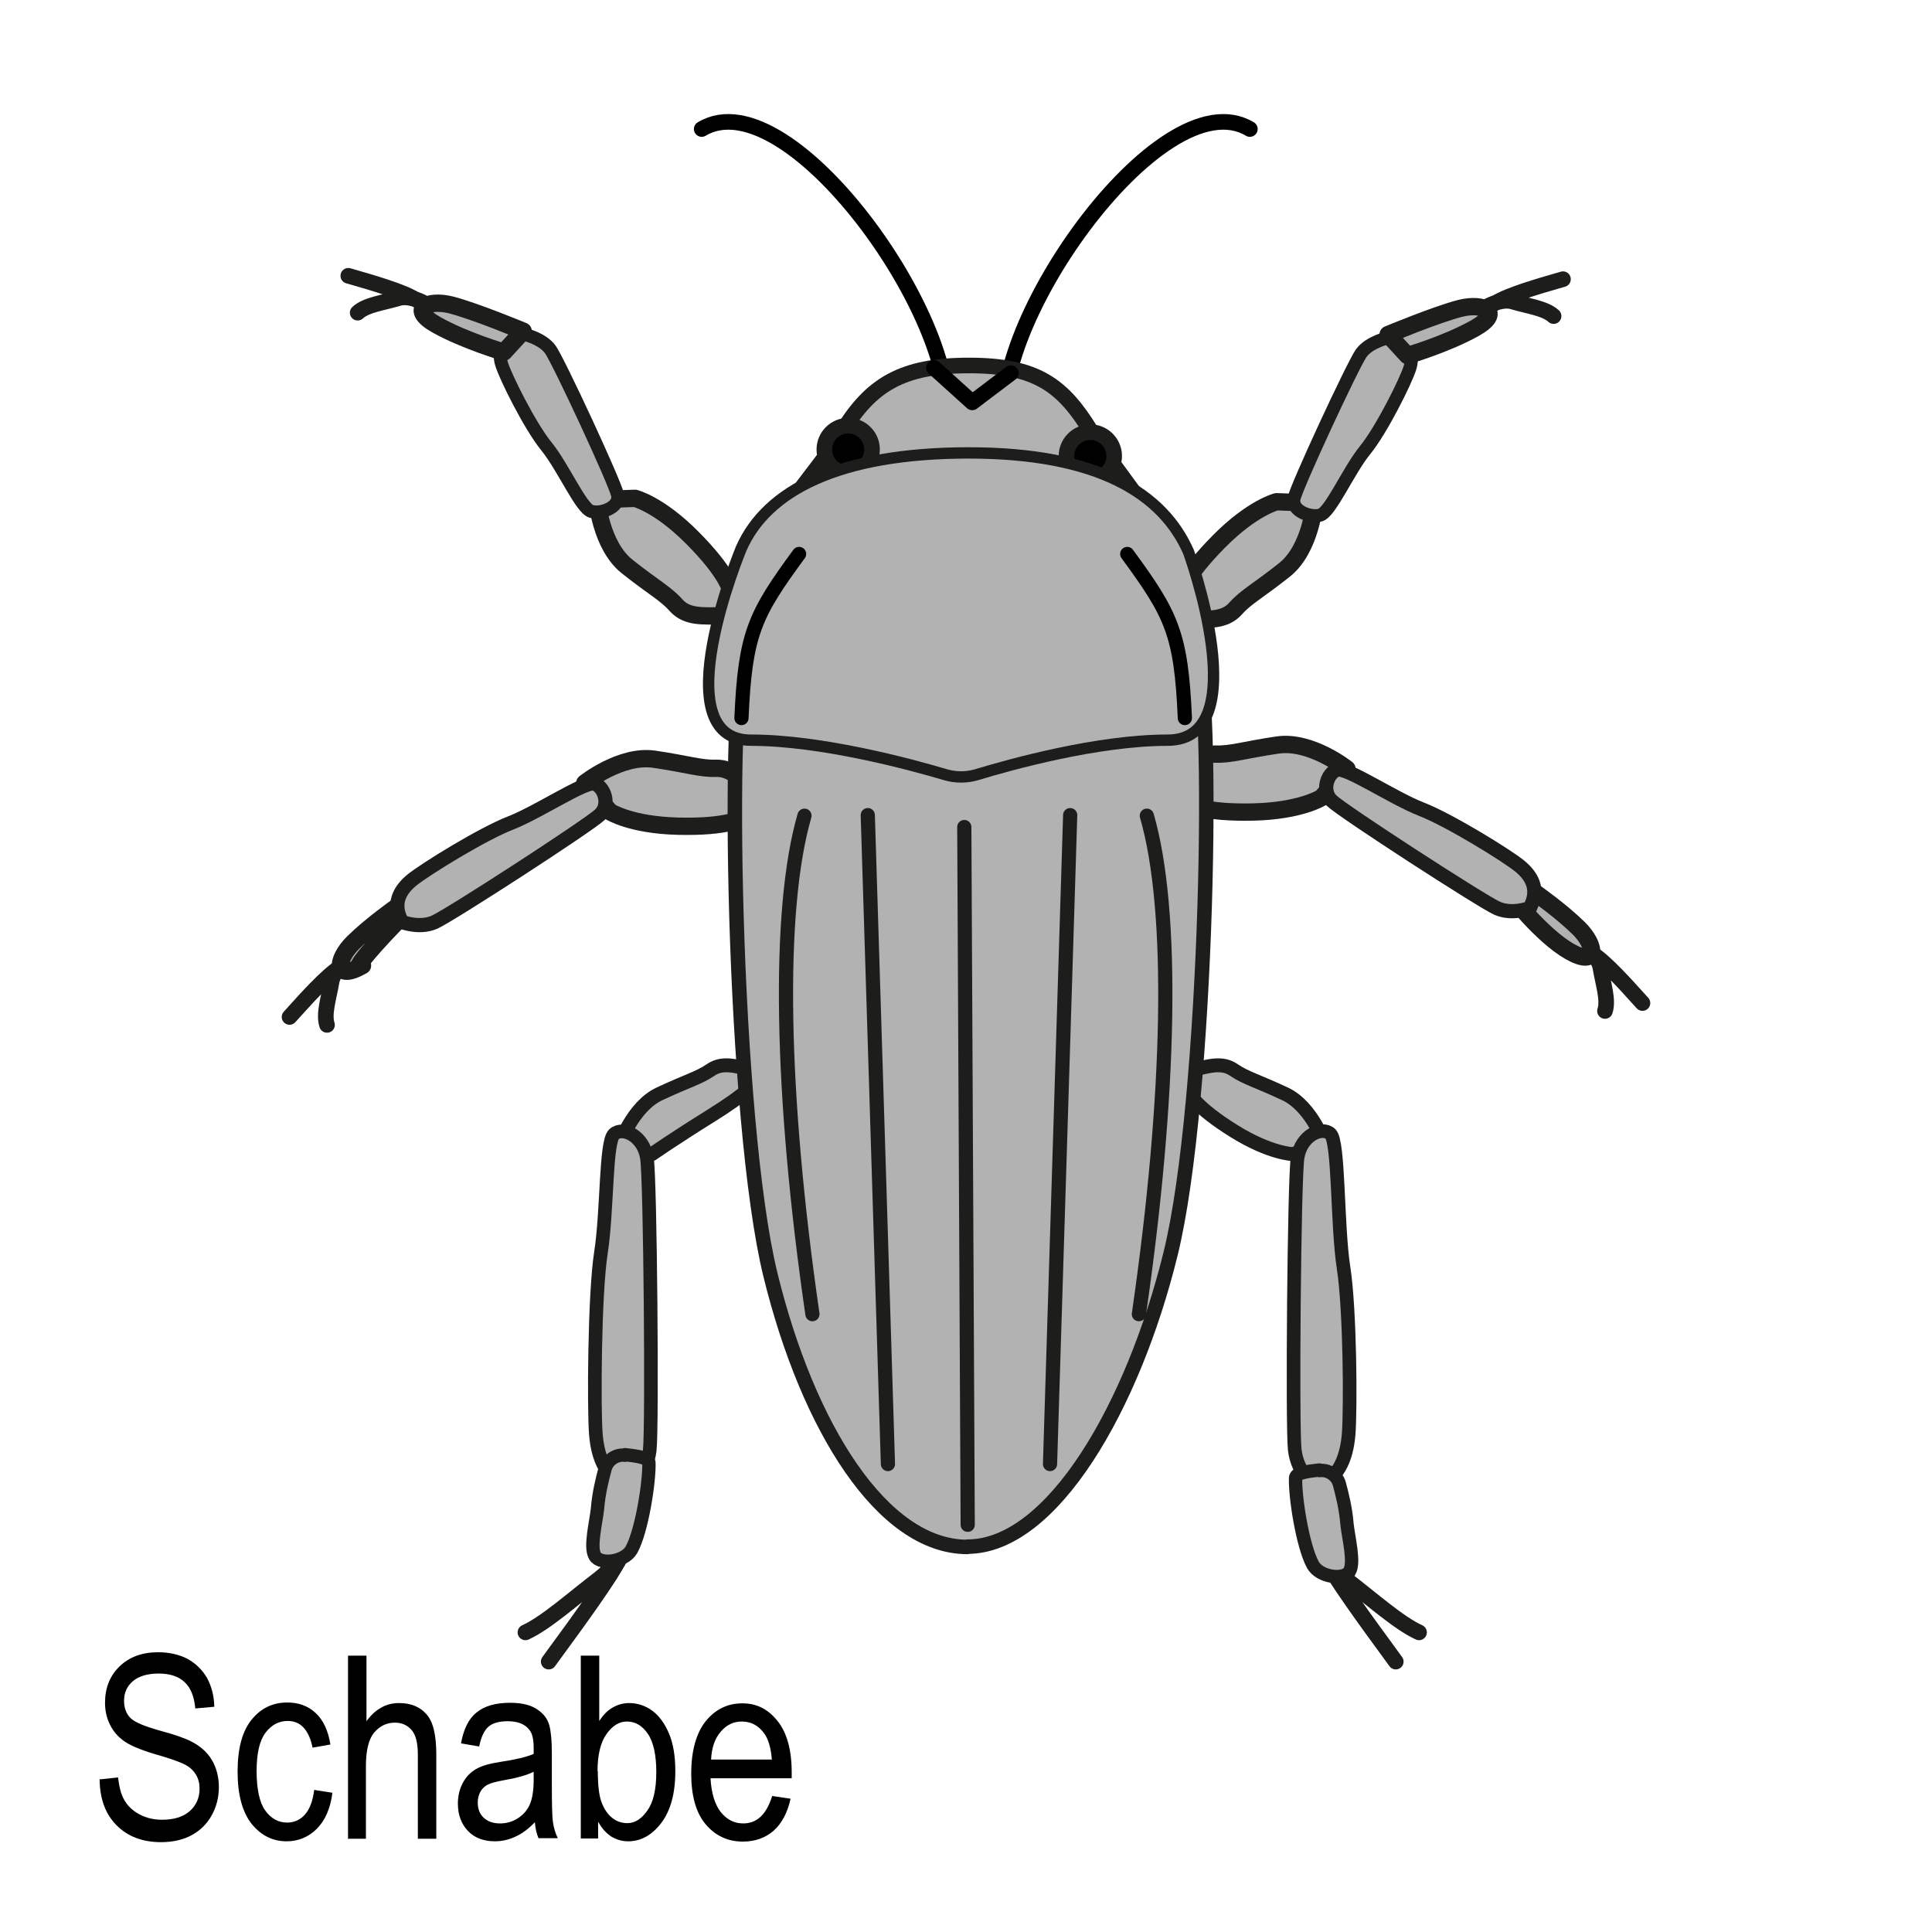 <svg width="68.03" height="68.03" xmlns="http://www.w3.org/2000/svg" viewBox="0 0 68.06 68.03">
  <defs>
    <style>
      .cls-1 {
        stroke-width: .46px;
      }

      .cls-1, .cls-2, .cls-3, .cls-4, .cls-5, .cls-6, .cls-7, .cls-8, .cls-9, .cls-10, .cls-11, .cls-12, .cls-13 {
        stroke: #1d1d1b;
      }

      .cls-1, .cls-2, .cls-3, .cls-4, .cls-5, .cls-6, .cls-8, .cls-9, .cls-11 {
        fill: #b2b2b2;
      }

      .cls-1, .cls-2, .cls-4, .cls-5, .cls-6, .cls-14, .cls-7, .cls-8, .cls-9, .cls-10, .cls-15, .cls-11, .cls-12, .cls-13 {
        stroke-linecap: round;
        stroke-linejoin: round;
      }

      .cls-2 {
        stroke-width: .47px;
      }

      .cls-3 {
        stroke-miterlimit: 10;
      }

      .cls-3, .cls-14, .cls-7, .cls-13 {
        stroke-width: .55px;
      }

      .cls-4 {
        stroke-width: .61px;
      }

      .cls-5 {
        stroke-width: .51px;
      }

      .cls-6 {
        stroke-width: .49px;
      }

      .cls-14, .cls-7, .cls-15, .cls-12 {
        fill: none;
      }

      .cls-14, .cls-15 {
        stroke: #000;
      }

      .cls-8 {
        stroke-width: .48px;
      }

      .cls-9 {
        stroke-width: .5px;
      }

      .cls-10 {
        fill: #9d9d9d;
      }

      .cls-10, .cls-15, .cls-12 {
        stroke-width: .5px;
      }

      .cls-11 {
        stroke-width: .4px;
      }

      .cls-16 {
        fill: #fef4d1;
        opacity: 0;
      }
    </style>
  </defs>
  <g id="Ebene_7" data-name="Ebene 7">
    <rect class="cls-16" width="68.06" height="68.03"/>
  </g>
  <g id="Ebene_9" data-name="Ebene 9">
    <path class="cls-14" d="m24.72,4.53c3.15-1.89,9.62,7.37,8.52,10.77-.75,2.31-.74.48-.74.48"/>
    <g>
      <path class="cls-6" d="m41.97,37.67s-1.1.54,1.5,2.16c1.27.79,2.06.81,2.06.81l1.16-.3s-.46-1.37-1.42-1.82-1.39-.56-1.8-.84c-.43-.3-.9-.13-1.49,0Z"/>
      <path class="cls-7" d="m49.17,58.52c-.13-.19-1.43-1.92-2.15-3.04-.11-.18-.21-.34-.29-.48-.56-1,.45-.16.21-.6,0,0-.49.48.44,1.19s1.9,1.58,2.61,1.9"/>
      <path class="cls-8" d="m46.32,52.35c.79-.21,1.12-.95,1.19-1.85s.05-4.38-.18-5.86-.16-4.43-.46-4.71-1.04.05-1.16.84-.19,9.44-.1,10.28.71,1.3.71,1.3Z"/>
      <path class="cls-2" d="m46.48,51.79c.31-.04.61.16.7.46.1.37.23.89.27,1.41.05.49.28,1.36.09,1.68s-1.05.21-1.29-.23c-.36-.66-.63-2.38-.61-3.06,0-.21.63-.25.84-.28h0Z"/>
    </g>
    <g>
      <path class="cls-6" d="m26.53,37.67s1.1.01-1.5,1.63c-1.27.79-2.06,1.34-2.06,1.34l-1.16-.3s.46-1.37,1.42-1.82,1.39-.56,1.8-.84c.43-.3.9-.13,1.49,0Z"/>
      <path class="cls-7" d="m19.33,58.52c.13-.19,1.43-1.92,2.15-3.04.11-.18.21-.34.29-.48.56-1-.45-.16-.21-.6,0,0,.49.48-.44,1.19s-1.9,1.58-2.61,1.9"/>
      <path class="cls-8" d="m22.18,52.35c-.79-.21-1.12-.95-1.19-1.85s-.05-4.91.18-6.39.16-3.89.46-4.17,1.04.05,1.16.84.19,9.44.1,10.28-.71,1.3-.71,1.3Z"/>
      <path class="cls-2" d="m22.02,51.25c-.31-.04-.61.16-.7.46-.1.37-.23.89-.27,1.41-.05.49-.28,1.36-.09,1.68s1.05.21,1.29-.23c.36-.66.63-2.38.61-3.06,0-.21-.63-.25-.84-.28h0Z"/>
    </g>
    <g>
      <path class="cls-4" d="m41.44,27.47s-.68,1.2,2.72,1.12c1.67-.04,2.4-.51,2.4-.51l.89-1.01s-1.27-1.01-2.44-.84-1.63.34-2.19.32c-.58-.01-.92.43-1.38.92Z"/>
      <path class="cls-7" d="m57.86,35.32c-.09-.09-.83-.95-1.38-1.44-.09-.08-.17-.15-.24-.2-.55-.41-.74-.55-.74-.55,0,0,.79.4.88.95s.29,1.13.16,1.52"/>
      <path class="cls-4" d="m54.09,31.44s.9.63,1.53,1.25c.31.31.48.65.44.85s-.28.24-.77-.04c-.99-.57-2.1-2.01-2.1-2.01l.9-.04Z"/>
      <path class="cls-9" d="m53.89,31.97c.34-.61.11-1.1-.36-1.48s-2.48-1.62-3.46-2-2.63-1.49-2.96-1.39-.58.72-.2,1.09,5.29,3.55,5.83,3.79,1.16-.01,1.16-.01Z"/>
    </g>
    <g>
      <path class="cls-4" d="m41.9,21.79s-1.34-.33,1.05-2.74c1.17-1.18,2.02-1.39,2.02-1.39l1.34.05s-.13,1.61-1.06,2.35-1.36.95-1.73,1.37c-.39.43-.94.37-1.62.37Z"/>
      <path class="cls-1" d="m48.95,11.87c.72.2.86.61.72,1.07s-1,2.19-1.58,2.9-1.22,2.19-1.58,2.29-1-.15-.93-.56,2.08-4.73,2.37-5.14,1-.56,1-.56Z"/>
      <path class="cls-7" d="m55.06,9.82c-.12.04-1.21.33-1.9.61-.11.04-.21.09-.29.13-.61.31-.82.43-.82.43,0,0,.71-.54,1.24-.38s1.14.23,1.44.51"/>
      <path class="cls-4" d="m48.9,11.77s1.68-.7,2.53-.92c.43-.11.81-.07.96.06s.06.36-.44.64c-1,.56-2.37.96-2.37.96l-.68-.74Z"/>
    </g>
    <g>
      <path class="cls-4" d="m25.44,21.67s1.34-.33-1.05-2.74c-1.17-1.18-2.02-1.39-2.02-1.39l-1.34.05s.13,1.61,1.06,2.35,1.36.95,1.73,1.37c.39.43.94.37,1.62.37Z"/>
      <path class="cls-1" d="m18.39,11.74c-.72.2-.86.61-.72,1.07s1,2.19,1.58,2.9,1.22,2.19,1.58,2.29,1-.15.93-.56-2.08-4.73-2.37-5.14-1-.56-1-.56Z"/>
      <path class="cls-7" d="m12.27,9.7c.12.04,1.21.33,1.9.61.11.04.21.09.29.13.61.31.82.43.82.43,0,0-.71-.54-1.24-.38s-1.14.23-1.44.51"/>
      <path class="cls-4" d="m18.43,11.65s-1.68-.7-2.53-.92c-.43-.11-.81-.07-.96.06s-.06.36.44.64c1,.56,2.37.96,2.37.96l.68-.74Z"/>
    </g>
    <path class="cls-14" d="m44.03,4.53c-3.15-1.89-9.62,7.37-8.52,10.77.75,2.31.74.48.74.48"/>
    <g>
      <path class="cls-4" d="m26.61,27.97s.68,1.2-2.72,1.12c-1.67-.04-2.4-.51-2.4-.51l-.89-1.01s1.27-1.01,2.44-.84,1.63.34,2.19.32c.58-.01.92.43,1.38.92Z"/>
      <path class="cls-7" d="m10.2,35.81c.09-.09.83-.95,1.38-1.44.09-.08.17-.15.24-.2.55-.41.74-.55.74-.55,0,0-.79.4-.88.95s-.29,1.13-.16,1.52"/>
      <path class="cls-4" d="m13.97,31.94s-.9.63-1.53,1.25c-.31.31-.48.65-.44.85s.28.24.77-.04c-.98.57,4.07-4.58,2.1-2.01l-.9-.04Z"/>
      <path class="cls-9" d="m14.16,32.46c-.34-.61-.11-1.1.36-1.48s2.48-1.62,3.46-2,2.63-1.49,2.96-1.39.58.72.2,1.09-5.29,3.55-5.83,3.79-1.16-.01-1.16-.01Z"/>
    </g>
    <path class="cls-3" d="m34.06,24.43c2.09,0,4.11-.67,4.93-1.52.82-.85,2.58-1.59,2.2-3.18s-1.74-2.89-2.75-4.54-1.94-2.33-4.31-2.33c-2.36,0-3.45.68-4.46,2.33s-2.18,2.53-2.75,4.54c-.44,1.57.6,2.33,1.42,3.18s3.62,1.52,5.71,1.52Z"/>
    <path class="cls-5" d="m34.08,54.47c2.99,0,5.84-4.95,7.16-10.33s1.58-20.01.87-21.44-4.09-.91-7.75-.91c-3.66,0-7.36-.52-8.08.91s-.46,16.8.86,22.19,3.95,9.59,6.94,9.59Z"/>
    <path class="cls-12" d="m40.12,46.28c1.12-7.71,1.25-14.22.28-17.56"/>
    <circle class="cls-13" cx="38.41" cy="16.05" r=".84"/>
    <circle class="cls-13" cx="29.88" cy="15.82" r=".84"/>
    <path class="cls-11" d="m33.32,27.28c.35.1.72.1,1.07,0,1.22-.37,4.28-1.22,6.74-1.22,3.15,0,.74-6.63.74-6.63-.9-2.05-3.17-3.49-7.74-3.49-4.57,0-7.12,1.32-8.02,3.37,0,0-2.8,6.75.35,6.75,2.47,0,5.62.85,6.86,1.22Z"/>
    <path class="cls-15" d="m39.71,19.5c1.56,2.13,1.9,2.79,2.03,5.78"/>
    <line class="cls-10" x1="30.57" y1="28.7" x2="31.28" y2="51.56"/>
    <path class="cls-15" d="m28.15,19.5c-1.56,2.13-1.9,2.79-2.03,5.78"/>
    <polyline class="cls-14" points="32.9 12.94 34.25 14.16 35.61 13.13"/>
    <line class="cls-10" x1="37.7" y1="28.7" x2="36.99" y2="51.56"/>
    <line class="cls-10" x1="33.97" y1="29.12" x2="34.09" y2="53.7"/>
    <path class="cls-12" d="m28.62,46.28c-1.12-7.71-1.25-14.22-.28-17.56"/>
    <g>
      <path d="m3.5,62.67l.66-.07c.04.35.11.63.24.83.12.2.3.36.53.48.23.12.49.18.78.18.42,0,.74-.1.97-.3s.35-.47.35-.79c0-.19-.04-.36-.13-.5-.08-.14-.21-.26-.38-.35s-.53-.22-1.09-.38c-.5-.15-.85-.3-1.06-.45-.21-.15-.38-.34-.49-.57-.12-.23-.18-.49-.18-.78,0-.52.17-.95.51-1.28.34-.33.79-.5,1.36-.5.39,0,.74.08,1.03.23.29.16.52.38.69.67.16.29.25.63.26,1.02l-.67.06c-.04-.42-.16-.73-.38-.93-.21-.2-.52-.3-.91-.3s-.7.09-.91.27c-.21.18-.31.41-.31.69,0,.26.08.46.23.61s.5.29,1.03.44c.52.14.89.27,1.1.38.32.16.57.38.73.65s.25.59.25.96-.09.71-.26,1.01-.41.53-.71.69c-.3.16-.66.24-1.07.24-.65,0-1.17-.2-1.56-.59-.39-.39-.59-.92-.6-1.6Z"/>
      <path d="m11.07,63.04l.64.1c-.07.56-.26.98-.55,1.27-.29.29-.65.44-1.06.44-.5,0-.91-.21-1.24-.62-.32-.41-.49-1.02-.49-1.83s.16-1.42.49-1.83c.33-.41.75-.61,1.26-.61.4,0,.73.12,1,.37s.44.62.52,1.11l-.63.11c-.06-.31-.17-.55-.32-.71-.15-.16-.34-.23-.55-.23-.32,0-.58.14-.79.42-.21.28-.31.73-.31,1.35s.1,1.1.3,1.38.46.43.77.43c.25,0,.46-.09.63-.28.17-.19.28-.48.33-.88Z"/>
      <path d="m12.26,64.75v-6.44h.65v2.31c.15-.21.32-.37.52-.48.19-.11.4-.16.63-.16.41,0,.73.13.96.39.24.26.35.74.35,1.43v2.96h-.65v-2.96c0-.4-.07-.7-.22-.87s-.34-.26-.59-.26c-.28,0-.52.11-.72.34-.2.23-.3.63-.3,1.2v2.55h-.65Z"/>
      <path d="m18.85,64.17c-.22.23-.44.4-.68.51-.23.11-.48.17-.73.17-.4,0-.72-.12-.95-.36s-.36-.56-.36-.97c0-.27.06-.51.17-.72s.26-.37.46-.49.49-.2.88-.26c.53-.08.91-.17,1.16-.28v-.2c0-.32-.05-.54-.17-.67-.16-.19-.41-.28-.74-.28-.3,0-.53.06-.68.19s-.26.36-.33.7l-.64-.11c.09-.5.27-.87.55-1.09.28-.23.67-.34,1.19-.34.4,0,.72.08.94.23.23.15.37.34.43.56.06.22.09.55.09.98v1.05c0,.74.01,1.2.04,1.39.03.19.08.38.17.56h-.68c-.07-.16-.11-.35-.13-.58Zm-.05-1.77c-.24.12-.59.22-1.06.3-.27.05-.46.1-.57.16-.11.06-.19.14-.25.25-.06.11-.09.24-.09.38,0,.22.07.4.21.53.14.13.33.2.57.2s.44-.06.63-.18c.19-.12.33-.28.42-.48.09-.2.14-.49.14-.88v-.29Z"/>
      <path d="m21.06,64.75h-.6v-6.44h.65v2.3c.14-.21.29-.37.47-.47.17-.1.37-.16.58-.16.3,0,.57.09.82.27.24.18.44.45.59.81s.22.8.22,1.32c0,.79-.17,1.4-.5,1.83-.33.43-.72.64-1.16.64-.22,0-.42-.06-.6-.17-.18-.12-.33-.29-.46-.52v.58Zm0-2.37c0,.48.04.85.13,1.09.09.24.21.42.37.55.16.13.34.19.54.19.27,0,.5-.15.71-.45.21-.3.31-.75.31-1.35s-.1-1.06-.3-1.35-.44-.43-.74-.43c-.27,0-.51.15-.72.45-.21.3-.31.74-.31,1.3Z"/>
      <path d="m27.18,63.25l.67.1c-.11.5-.31.87-.6,1.13-.29.25-.65.38-1.08.38-.54,0-.98-.21-1.32-.62-.34-.41-.5-1.01-.5-1.78s.17-1.42.51-1.84c.34-.42.77-.63,1.29-.63s.91.21,1.24.62.5,1.02.5,1.81v.21h-2.86c.03.52.15.92.36,1.19.22.27.48.4.79.4.49,0,.82-.32,1.02-.96Zm-2.13-1.28h2.14c-.03-.4-.12-.71-.26-.91-.21-.29-.47-.43-.8-.43-.29,0-.54.12-.74.36-.21.24-.32.57-.34.98Z"/>
    </g>
  </g>
</svg>
